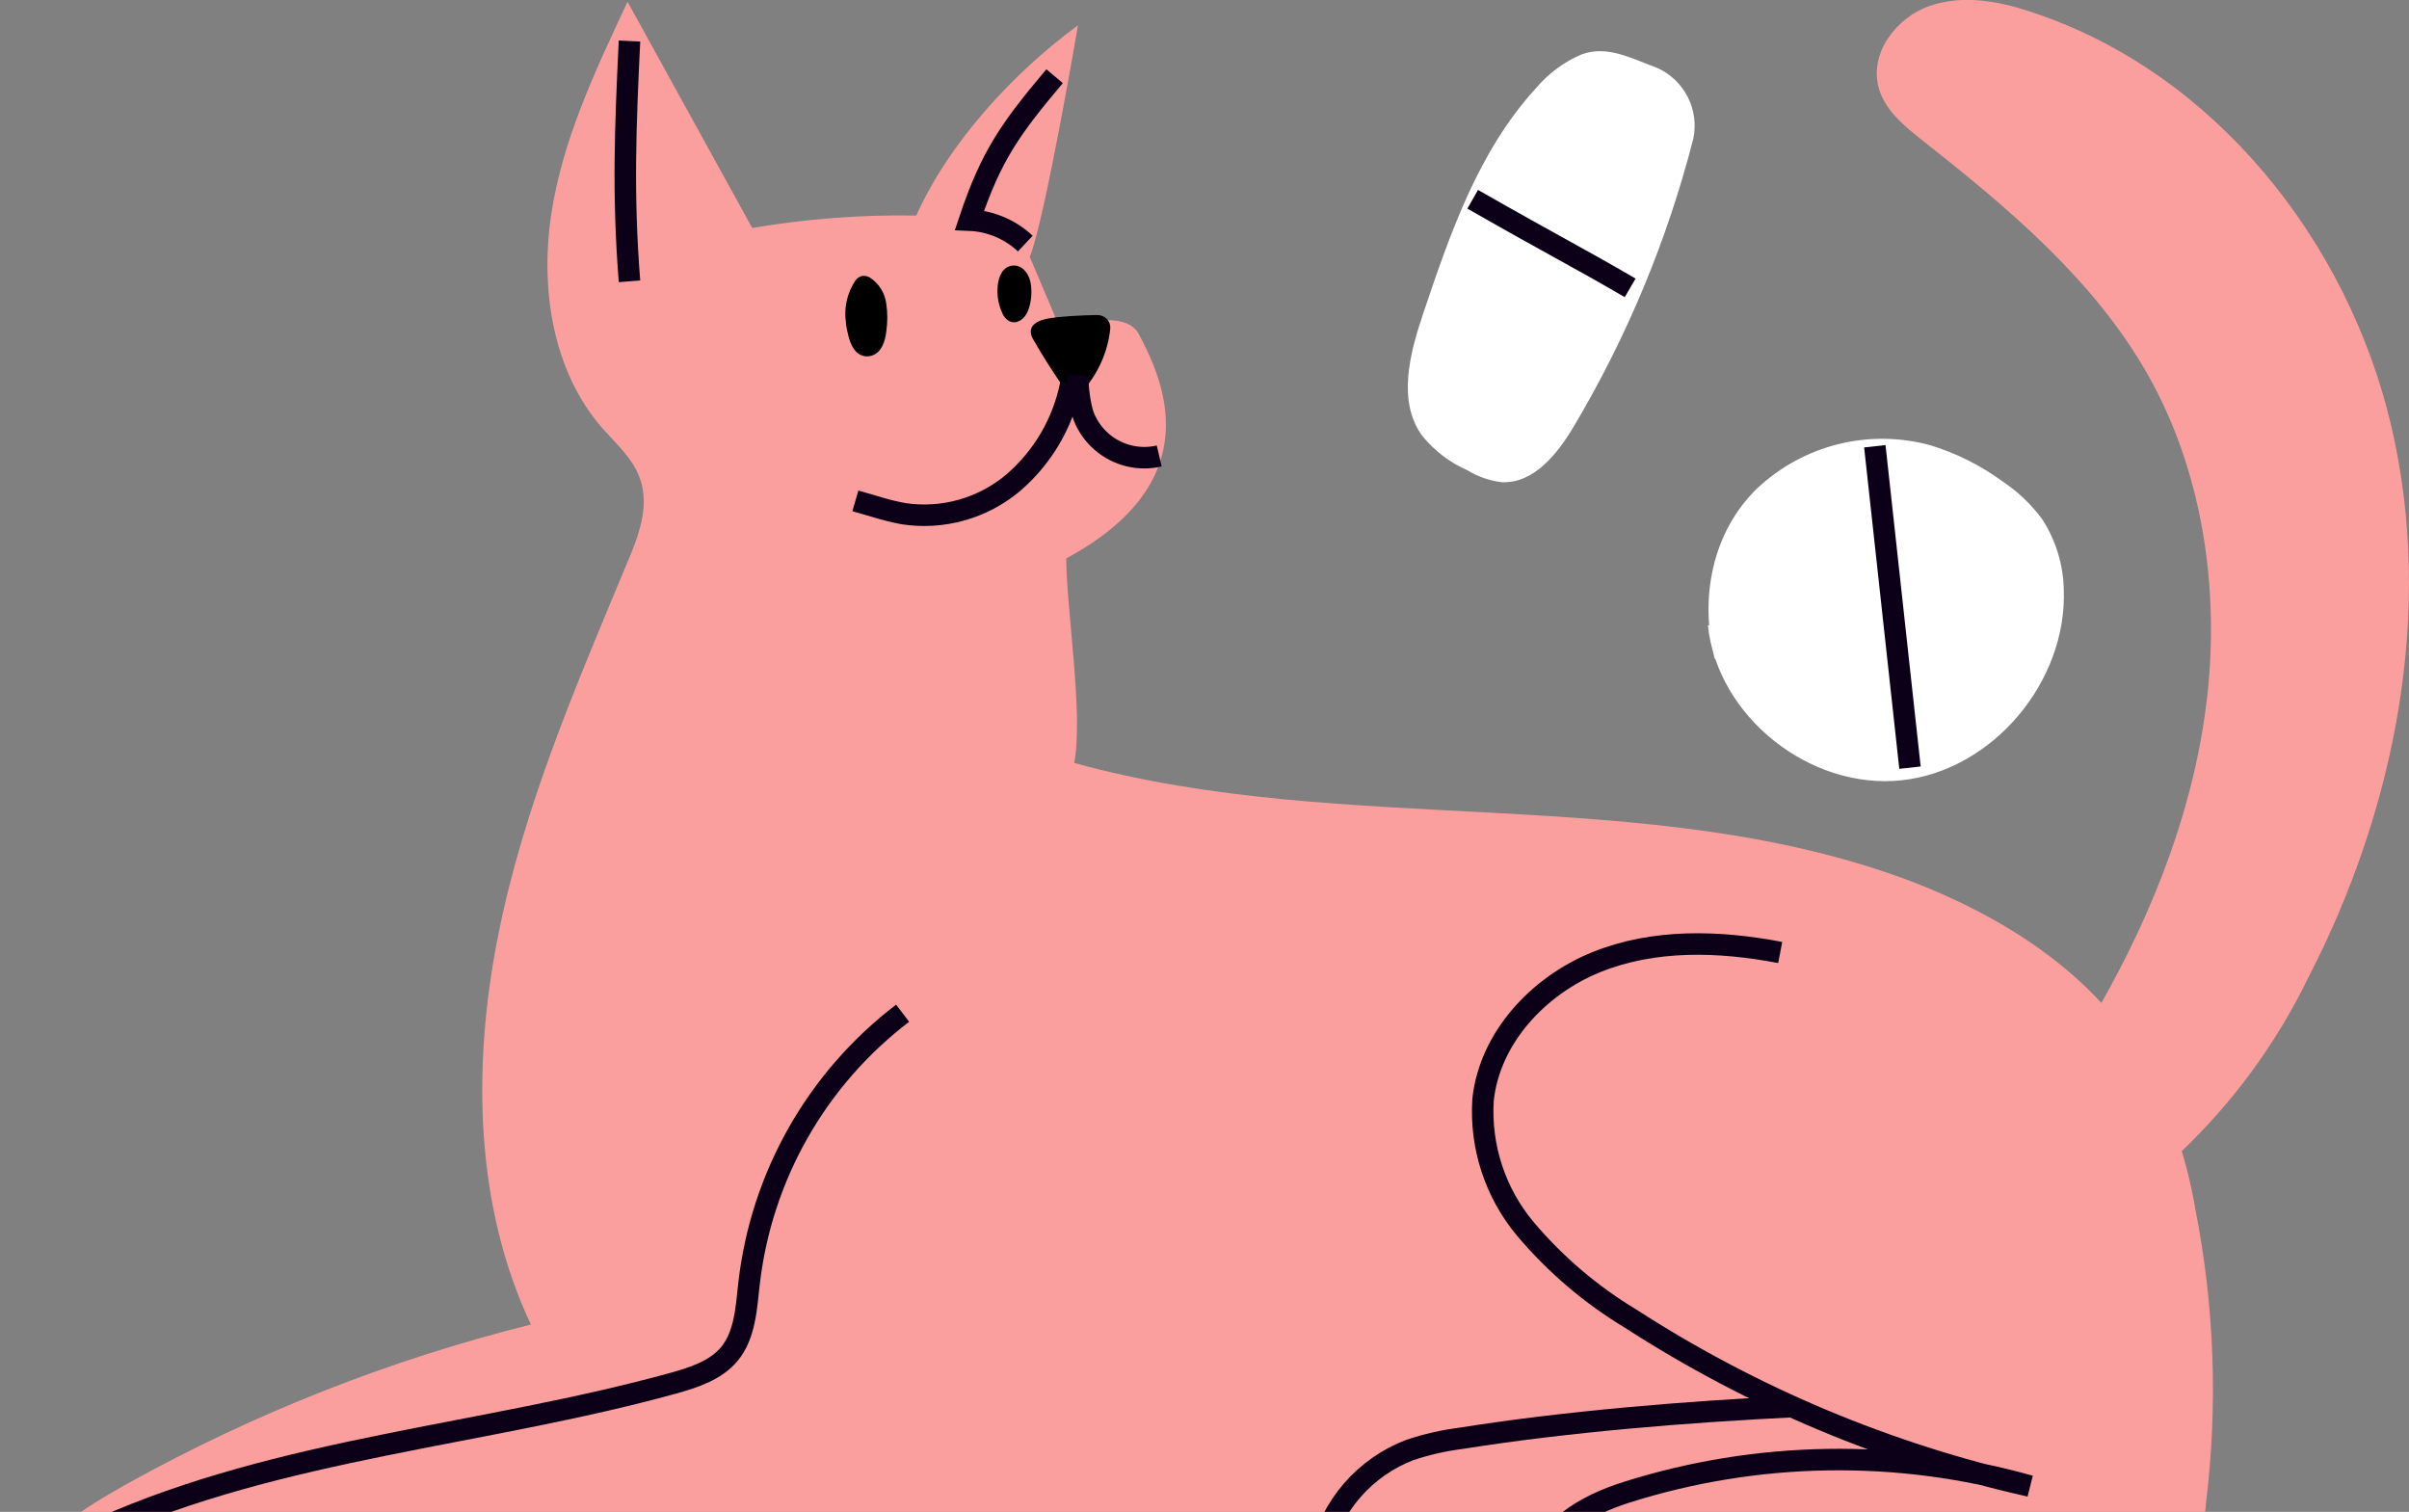 <?xml version="1.0" encoding="UTF-8"?> <svg xmlns="http://www.w3.org/2000/svg" width="196" height="123" viewBox="0 0 196 123" fill="none"><rect x="0" y="0" width="196" height="123" fill="#808080" stroke="none"/><g clip-path="url(#clip0_249_8648)"><path d="M2.799 139.294C-0.48 136.977 -0.719 131.922 1.255 128.432C3.228 124.942 6.794 122.711 10.302 120.737C20.65 114.988 31.708 110.625 43.193 107.758C38.626 98.06 38.426 86.778 40.505 76.231C42.583 65.684 46.873 55.767 50.991 45.878C51.945 43.656 52.898 41.157 52.05 38.888C51.468 37.276 50.143 36.113 48.989 34.816C44.957 30.172 43.937 23.506 44.852 17.422C45.767 11.338 48.455 5.721 51.058 0.143L61.202 18.547C65.61 17.798 70.078 17.46 74.549 17.537C77.218 11.586 82.433 5.931 87.705 2.059C87.705 2.059 85.064 17.632 83.787 20.903L86.284 26.796C86.284 26.796 91.442 24.889 92.653 27.177C94.598 30.849 98.487 39.098 86.752 45.43C86.752 49.416 88.163 58.151 87.4 62.07C109.575 68.202 133.99 63.577 155.527 71.711C162.944 74.572 170.046 79.035 174.165 85.825C176.362 89.701 177.865 93.932 178.607 98.327C180.172 106.24 180.465 114.352 179.475 122.358C179.431 123.372 179.125 124.357 178.588 125.219C177.568 126.582 175.652 126.821 173.945 126.945C137.613 129.5 101.033 126.391 64.72 129.329C55.472 130.072 46.263 131.236 37.072 132.38C25.422 133.868 13.61 135.441 2.752 140.009L4.287 137.406" fill="#FA9F9E"></path><path d="M144.84 77.491C139.863 76.537 134.563 76.375 129.863 78.282C125.163 80.19 121.197 84.433 120.663 89.478C120.421 93.285 121.649 97.04 124.095 99.968C126.535 102.859 129.434 105.33 132.675 107.282C142.614 113.703 153.61 118.314 165.156 120.9C154.39 117.858 142.969 118.037 132.303 121.414C129.071 122.444 125.411 124.447 125.268 127.842" stroke="#0C0018" stroke-width="1.75" stroke-miterlimit="10"></path><path d="M145.861 114.434C137.207 114.855 127.467 115.651 118.91 117.008C117.484 117.187 116.078 117.506 114.715 117.962C112.896 118.655 111.277 119.788 110.004 121.261C108.731 122.734 107.844 124.501 107.422 126.401" stroke="#0C0018" stroke-width="1.75" stroke-miterlimit="10"></path><path d="M177.324 93.826C181.657 89.733 185.21 84.886 187.811 79.522C194.904 65.799 198.079 49.674 194.552 34.635C191.024 19.597 180.185 5.979 165.541 1.068C162.805 0.115 159.821 -0.467 157.047 0.467C154.272 1.402 152.08 4.339 152.852 7.143C153.357 8.974 154.949 10.271 156.436 11.444C163.406 16.936 170.403 22.782 174.769 30.516C179.136 38.249 180.594 47.681 179.584 56.645C178.573 65.609 175.227 74.163 170.756 81.973" fill="#FA9F9E"></path><path d="M90.202 26.733C90.258 26.189 89.807 25.747 89.26 25.757C87.861 25.784 86.29 25.867 85.279 26.044C84.707 26.149 83.983 26.406 83.992 26.997C84.008 27.21 84.081 27.414 84.202 27.589C84.946 28.895 85.756 30.163 86.614 31.403C86.852 31.737 87.195 32.118 87.567 32.013C87.748 31.947 87.906 31.831 88.025 31.68C89.246 30.297 90.015 28.557 90.202 26.733Z" fill="black" stroke="black" stroke-width="0.26" stroke-miterlimit="10"></path><path d="M69.278 25.747C69.364 26.424 69.278 26.224 69.488 27.11C69.658 27.83 69.984 28.589 70.661 28.484C71.338 28.379 71.538 27.53 71.614 26.901C71.719 26.196 71.719 25.479 71.614 24.774C71.57 24.424 71.452 24.088 71.268 23.787C71.084 23.486 70.838 23.228 70.546 23.029C70.452 22.964 70.337 22.933 70.222 22.943C70.099 22.992 69.999 23.088 69.946 23.21C69.469 23.967 69.236 24.853 69.278 25.747Z" fill="black" stroke="black" stroke-miterlimit="10"></path><path d="M81.66 23.469C81.633 24.148 81.735 24.671 82.013 25.29C82.077 25.452 82.191 25.588 82.337 25.681C82.709 25.853 83.072 25.414 83.205 25.023C83.405 24.441 83.464 23.82 83.376 23.211C83.31 22.677 82.976 22.048 82.423 22.105C81.87 22.162 81.689 22.897 81.66 23.469Z" fill="black" stroke="black" stroke-miterlimit="10"></path><path d="M87.709 30.516C87.635 31.351 87.877 33.146 88.191 33.923C88.506 34.7 89 35.392 89.634 35.941C90.268 36.49 91.023 36.881 91.837 37.082C92.651 37.283 93.501 37.287 94.317 37.096" stroke="#0C0018" stroke-width="1.75" stroke-miterlimit="10"></path><path d="M87.126 31.223C86.509 34.366 84.85 37.208 82.416 39.29C81.193 40.316 79.766 41.069 78.228 41.5C76.692 41.931 75.081 42.029 73.502 41.789C72.762 41.65 72.029 41.469 71.31 41.245L69.594 40.749" stroke="#0C0018" stroke-width="1.75" stroke-miterlimit="10"></path><path d="M51.216 3.338C50.876 10.398 50.66 15.841 51.216 22.887" stroke="#0C0018" stroke-width="1.75" stroke-miterlimit="10"></path><path d="M85.804 6.199C82.239 10.432 80.634 12.66 78.883 17.91C80.575 17.981 82.185 18.658 83.421 19.817" stroke="#0C0018" stroke-width="1.75" stroke-miterlimit="10"></path><path d="M0.812 129.223C2.902 127.103 5.413 125.443 8.182 124.351C22.883 117.78 39.328 116.798 54.801 112.526C56.46 112.058 58.214 111.496 59.329 110.17C60.635 108.606 60.721 106.356 60.95 104.363C61.45 100.055 62.814 95.892 64.96 92.123C67.106 88.355 69.99 85.058 73.439 82.43" stroke="#0C0018" stroke-width="1.75" stroke-miterlimit="10"></path><path d="M139.086 50.866C139.858 58.238 147.352 64.15 154.721 63.349C162.09 62.548 168.068 55.358 167.782 47.948C167.738 45.949 167.14 44.002 166.056 42.322C165.158 41.104 164.051 40.054 162.786 39.223C161.05 37.96 159.117 36.994 157.066 36.362C154.629 35.687 152.059 35.651 149.604 36.26C147.149 36.867 144.893 38.098 143.052 39.833C139.429 43.342 138.4 48.683 139.639 53.565" fill="white"></path><path d="M139.086 50.866C139.858 58.238 147.352 64.15 154.721 63.349C162.09 62.548 168.068 55.358 167.782 47.948C167.738 45.949 167.14 44.002 166.056 42.322C165.158 41.104 164.051 40.054 162.786 39.223C161.05 37.96 159.117 36.994 157.066 36.362C154.629 35.687 152.059 35.651 149.604 36.26C147.149 36.867 144.893 38.098 143.052 39.833C139.429 43.342 138.4 48.683 139.639 53.565" stroke="white" stroke-width="0.26" stroke-miterlimit="10"></path><path d="M152.539 36.305L155.399 62.453" stroke="#0C0018" stroke-width="1.75" stroke-miterlimit="10"></path><path d="M137.644 11.253C137.877 10.132 137.72 8.965 137.2 7.946C136.68 6.926 135.828 6.115 134.784 5.645C132.677 4.873 130.77 3.805 128.749 4.539C127.334 5.139 126.08 6.064 125.088 7.238C120.426 12.302 118.11 19.025 115.917 25.547C114.83 28.78 113.82 32.595 115.803 35.36C116.779 36.568 118.031 37.523 119.454 38.145C120.282 38.652 121.208 38.977 122.171 39.098C124.735 39.232 126.633 36.819 127.948 34.607C132.275 27.323 135.54 19.459 137.644 11.253Z" fill="white" stroke="white" stroke-width="0.26" stroke-miterlimit="10"></path><path d="M119.82 16.211C127.094 20.359 128.048 20.75 132.633 23.42" stroke="#0C0018" stroke-width="1.75" stroke-miterlimit="10"></path></g><defs><clipPath id="clip0_249_8648"><rect width="196" height="123" fill="white"></rect></clipPath></defs></svg> 